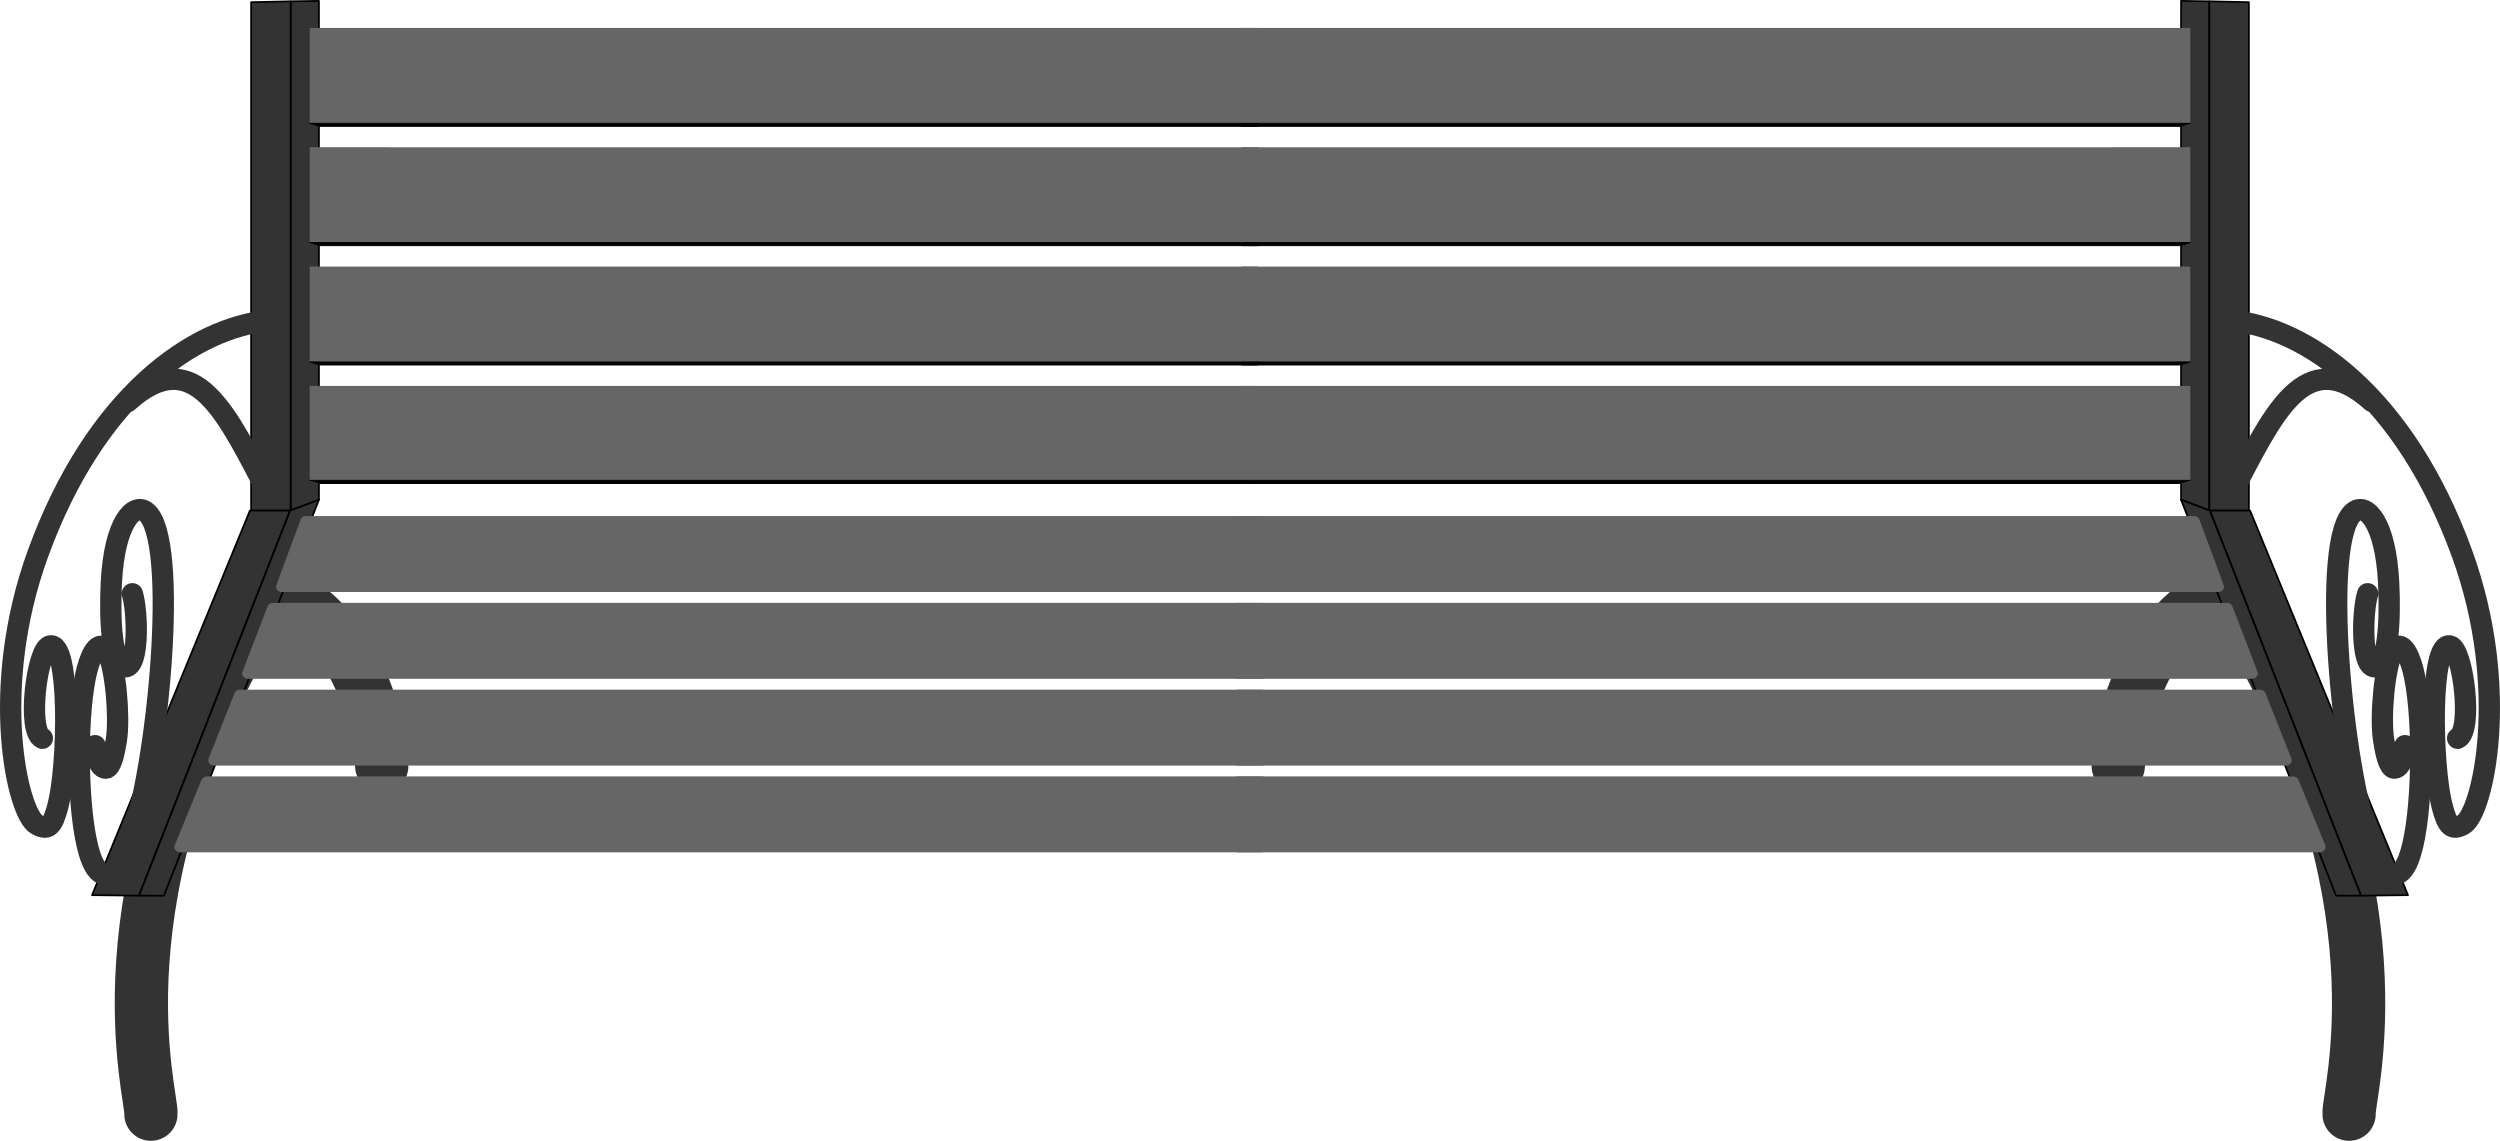 <?xml version="1.0" encoding="UTF-8"?>
<svg id="_图层_2" data-name="图层 2" xmlns="http://www.w3.org/2000/svg" width="704" height="321.25" viewBox="0 0 704 321.25">
  <defs>
    <style>
      .cls-1 {
        stroke-width: 15px;
      }

      .cls-1, .cls-2 {
        fill: none;
        stroke: #333;
        stroke-miterlimit: 10;
      }

      .cls-1, .cls-2, .cls-3 {
        stroke-linecap: round;
      }

      .cls-4 {
        fill: #666;
        stroke-width: 0px;
      }

      .cls-5, .cls-6, .cls-3 {
        stroke: #000;
        stroke-linejoin: round;
      }

      .cls-5, .cls-3 {
        fill: #333;
        stroke-width: .5px;
      }

      .cls-6 {
        stroke-width: .25px;
      }

      .cls-2 {
        stroke-width: 6px;
      }
    </style>
  </defs>
  <g id="_椅脚" data-name="椅脚">
    <path class="cls-1" d="m42.5,313.75c.55-4.95-17-62,31-142,7.65-12.75,32,12,34,44"/>
    <path class="cls-1" d="m661.5,313.75c-.55-4.95,17-62-31-142-7.65-12.75-32,12-34,44"/>
  </g>
  <g id="_扶手-上" data-name="扶手-上">
    <path class="cls-3" d="m81.86.37v143.43l7.95-3.05V.25c-2.65.04-5.3.07-7.95.12Z"/>
    <path class="cls-5" d="m70.72.62v143.18h11.13V.37c-3.71.07-7.42.15-11.13.25Z"/>
    <path class="cls-3" d="m622.14.37v143.43s-7.95-3.05-7.95-3.05V.25c2.65.04,5.3.07,7.95.12Z"/>
    <path class="cls-5" d="m633.28.62v143.18h-11.13V.37c3.71.07,7.42.15,11.13.25Z"/>
  </g>
  <g id="_扶手-中" data-name="扶手-中">
    <path class="cls-3" d="m39.16,252.21l42.56-108.43h-11.34l-44.47,108.29c4.41.06,8.83.11,13.24.15Z"/>
    <path class="cls-3" d="m46.15,252.25l43.66-111.51-8.1,3.03-42.56,108.43c2.33.02,4.66.03,7,.04Z"/>
    <path class="cls-3" d="m664.84,252.21l-42.56-108.43h11.34s44.47,108.29,44.47,108.29c-4.41.06-8.83.11-13.24.15Z"/>
    <path class="cls-3" d="m657.85,252.25l-43.66-111.51,8.1,3.03,42.56,108.43c-2.33.02-4.66.03-7,.04Z"/>
  </g>
  <g id="_板8" data-name="板8">
    <path class="cls-4" d="m58.36,218.64h296.91c.95,0,1.73.67,1.73,1.5v18.38c0,.83-.77,1.5-1.73,1.5H50.84c-1.19,0-2.03-1.03-1.63-2.01l7.52-18.38c.25-.6.9-1,1.63-1Z"/>
    <path class="cls-4" d="m645.64,218.64h-296.91c-.95,0-1.73.67-1.73,1.5v18.38c0,.83.77,1.5,1.73,1.5h304.43c1.19,0,2.03-1.03,1.63-2.01l-7.52-18.38c-.25-.6-.9-1-1.63-1Z"/>
  </g>
  <g id="_板7" data-name="板7">
    <path class="cls-4" d="m67.62,194.21h287.71c.92,0,1.67.67,1.67,1.5v18.38c0,.83-.75,1.5-1.67,1.5H60.33c-1.16,0-1.96-1.03-1.58-2.01l7.29-18.38c.24-.6.87-1,1.58-1Z"/>
    <path class="cls-4" d="m636.38,194.21h-287.71c-.92,0-1.67.67-1.67,1.5v18.38c0,.83.75,1.5,1.67,1.5h295c1.16,0,1.96-1.03,1.58-2.01l-7.29-18.38c-.24-.6-.87-1-1.58-1Z"/>
  </g>
  <g id="_板6" data-name="板6">
    <path class="cls-4" d="m76.87,169.77h278.51c.89,0,1.62.67,1.62,1.5v18.38c0,.83-.73,1.5-1.62,1.5H69.82c-1.12,0-1.9-1.03-1.53-2.01l7.06-18.38c.23-.6.84-1,1.53-1Z"/>
    <path class="cls-4" d="m627.13,169.77h-278.51c-.89,0-1.62.67-1.62,1.5v18.38c0,.83.73,1.5,1.62,1.5h285.56c1.12,0,1.9-1.03,1.53-2.01l-7.06-18.38c-.23-.6-.84-1-1.53-1Z"/>
  </g>
  <g id="_板5" data-name="板5">
    <path class="cls-4" d="m86.13,145.33h269.3c.86,0,1.57.67,1.57,1.5v18.38c0,.83-.7,1.5-1.57,1.5H79.31c-1.08,0-1.84-1.03-1.47-2.01l6.82-18.38c.22-.6.81-1,1.47-1Z"/>
    <path class="cls-4" d="m617.87,145.33h-269.3c-.86,0-1.57.67-1.57,1.5v18.38c0,.83.7,1.5,1.57,1.5h276.13c1.08,0,1.84-1.03,1.47-2.01l-6.82-18.38c-.22-.6-.81-1-1.47-1Z"/>
  </g>
  <g id="_板4" data-name="板4">
    <polygon class="cls-4" points="87.22 108.67 354.26 108.68 354.26 136.16 89.34 136.16 87.22 135.45 87.22 108.67"/>
    <polygon class="cls-6" points="87.22 135.25 90.08 136.16 354.26 136.16 354.26 135.25 87.22 135.25"/>
    <polygon class="cls-4" points="616.78 108.67 349.74 108.68 349.74 136.16 614.66 136.16 616.78 135.45 616.78 108.67"/>
    <polygon class="cls-6" points="616.78 135.25 613.92 136.16 349.74 136.16 349.74 135.25 616.78 135.25"/>
  </g>
  <g id="_板3" data-name="板3">
    <polygon class="cls-4" points="87.22 75.07 354.26 75.07 354.26 101.91 87.22 101.91 87.22 75.07"/>
    <polygon class="cls-6" points="87.22 101.91 90.08 102.79 354.26 102.79 354.26 101.91 87.22 101.91"/>
    <polygon class="cls-4" points="616.78 75.07 349.74 75.07 349.74 101.91 616.78 101.91 616.78 75.07"/>
    <polygon class="cls-6" points="616.78 101.91 613.92 102.79 349.74 102.79 349.74 101.91 616.78 101.91"/>
  </g>
  <g id="_板2" data-name="板2">
    <polygon class="cls-4" points="87.22 41.46 354.26 41.47 354.26 68.3 87.22 68.3 87.22 41.46"/>
    <polygon class="cls-6" points="87.22 68.3 90.08 69.19 354.26 69.19 354.26 68.3 87.22 68.3"/>
    <polygon class="cls-4" points="616.78 41.46 349.74 41.47 349.74 68.3 616.78 68.3 616.78 41.46"/>
    <polygon class="cls-6" points="616.78 68.3 613.92 69.19 349.74 69.19 349.74 68.3 616.78 68.3"/>
  </g>
  <g id="_板1" data-name="板1">
    <polygon class="cls-4" points="87.22 7.86 354.26 7.87 354.26 34.7 87.22 34.7 87.22 7.86"/>
    <polygon class="cls-6" points="87.22 34.7 90.08 35.59 354.26 35.59 354.26 34.7 87.22 34.7"/>
    <polygon class="cls-4" points="616.78 7.86 349.74 7.87 349.74 34.7 616.78 34.7 616.78 7.86"/>
    <polygon class="cls-6" points="616.78 34.7 613.92 35.59 349.74 35.59 349.74 34.7 616.78 34.7"/>
  </g>
  <g id="_扶手" data-name="扶手">
    <path class="cls-2" d="m11.93,207.9c-4.39-2-1.55-24.98,2.07-25.98,5.88-1.63,5.3,33.47,2.33,44.97-1.55,6-2.84,7-5.96,5.3-5.47-2.97-13.57-38.17.34-76.36,16.15-44.34,43.79-63.66,65.29-65.59"/>
    <path class="cls-2" d="m26.77,209.98s.51,6.33,3,6.33c1.5,0,2.42-4.22,3-7.92,1-6.33-.19-20.42-2.53-24.82-2.07-3.88-4.39-.06-5.71,4.93-2.97,11.27-2.94,36.63,0,49.34,3.23,13.98,8.92,8.02,11.98,0,7.9-20.71,14.28-86.46,4.56-93.74-3.44-2.58-8.81,3.07-9.7,19.73-.61,11.49.28,23.96,3.9,23.96,4.01,0,3.5-15.83,2-20.59"/>
    <path class="cls-2" d="m36,113.08c19-17.12,28,3.8,40,26.63"/>
    <path class="cls-2" d="m692.07,207.9c4.39-2,1.55-24.98-2.07-25.98-5.88-1.63-5.3,33.47-2.33,44.97,1.55,6,2.84,7,5.96,5.3,5.47-2.97,13.57-38.17-.34-76.36-16.15-44.34-43.79-63.66-65.29-65.59"/>
    <path class="cls-2" d="m677.23,209.98s-.51,6.33-3,6.33c-1.5,0-2.42-4.22-3-7.92-1-6.33.19-20.42,2.53-24.82,2.07-3.88,4.39-.06,5.71,4.93,2.97,11.27,2.94,36.63,0,49.34-3.23,13.98-8.92,8.02-11.98,0-7.9-20.71-14.28-86.46-4.56-93.74,3.44-2.58,8.81,3.07,9.7,19.73.61,11.49-.28,23.96-3.9,23.96-4.01,0-3.5-15.83-2-20.59"/>
    <path class="cls-2" d="m668,113.08c-19-17.12-28,3.8-40,26.63"/>
  </g>
</svg>
